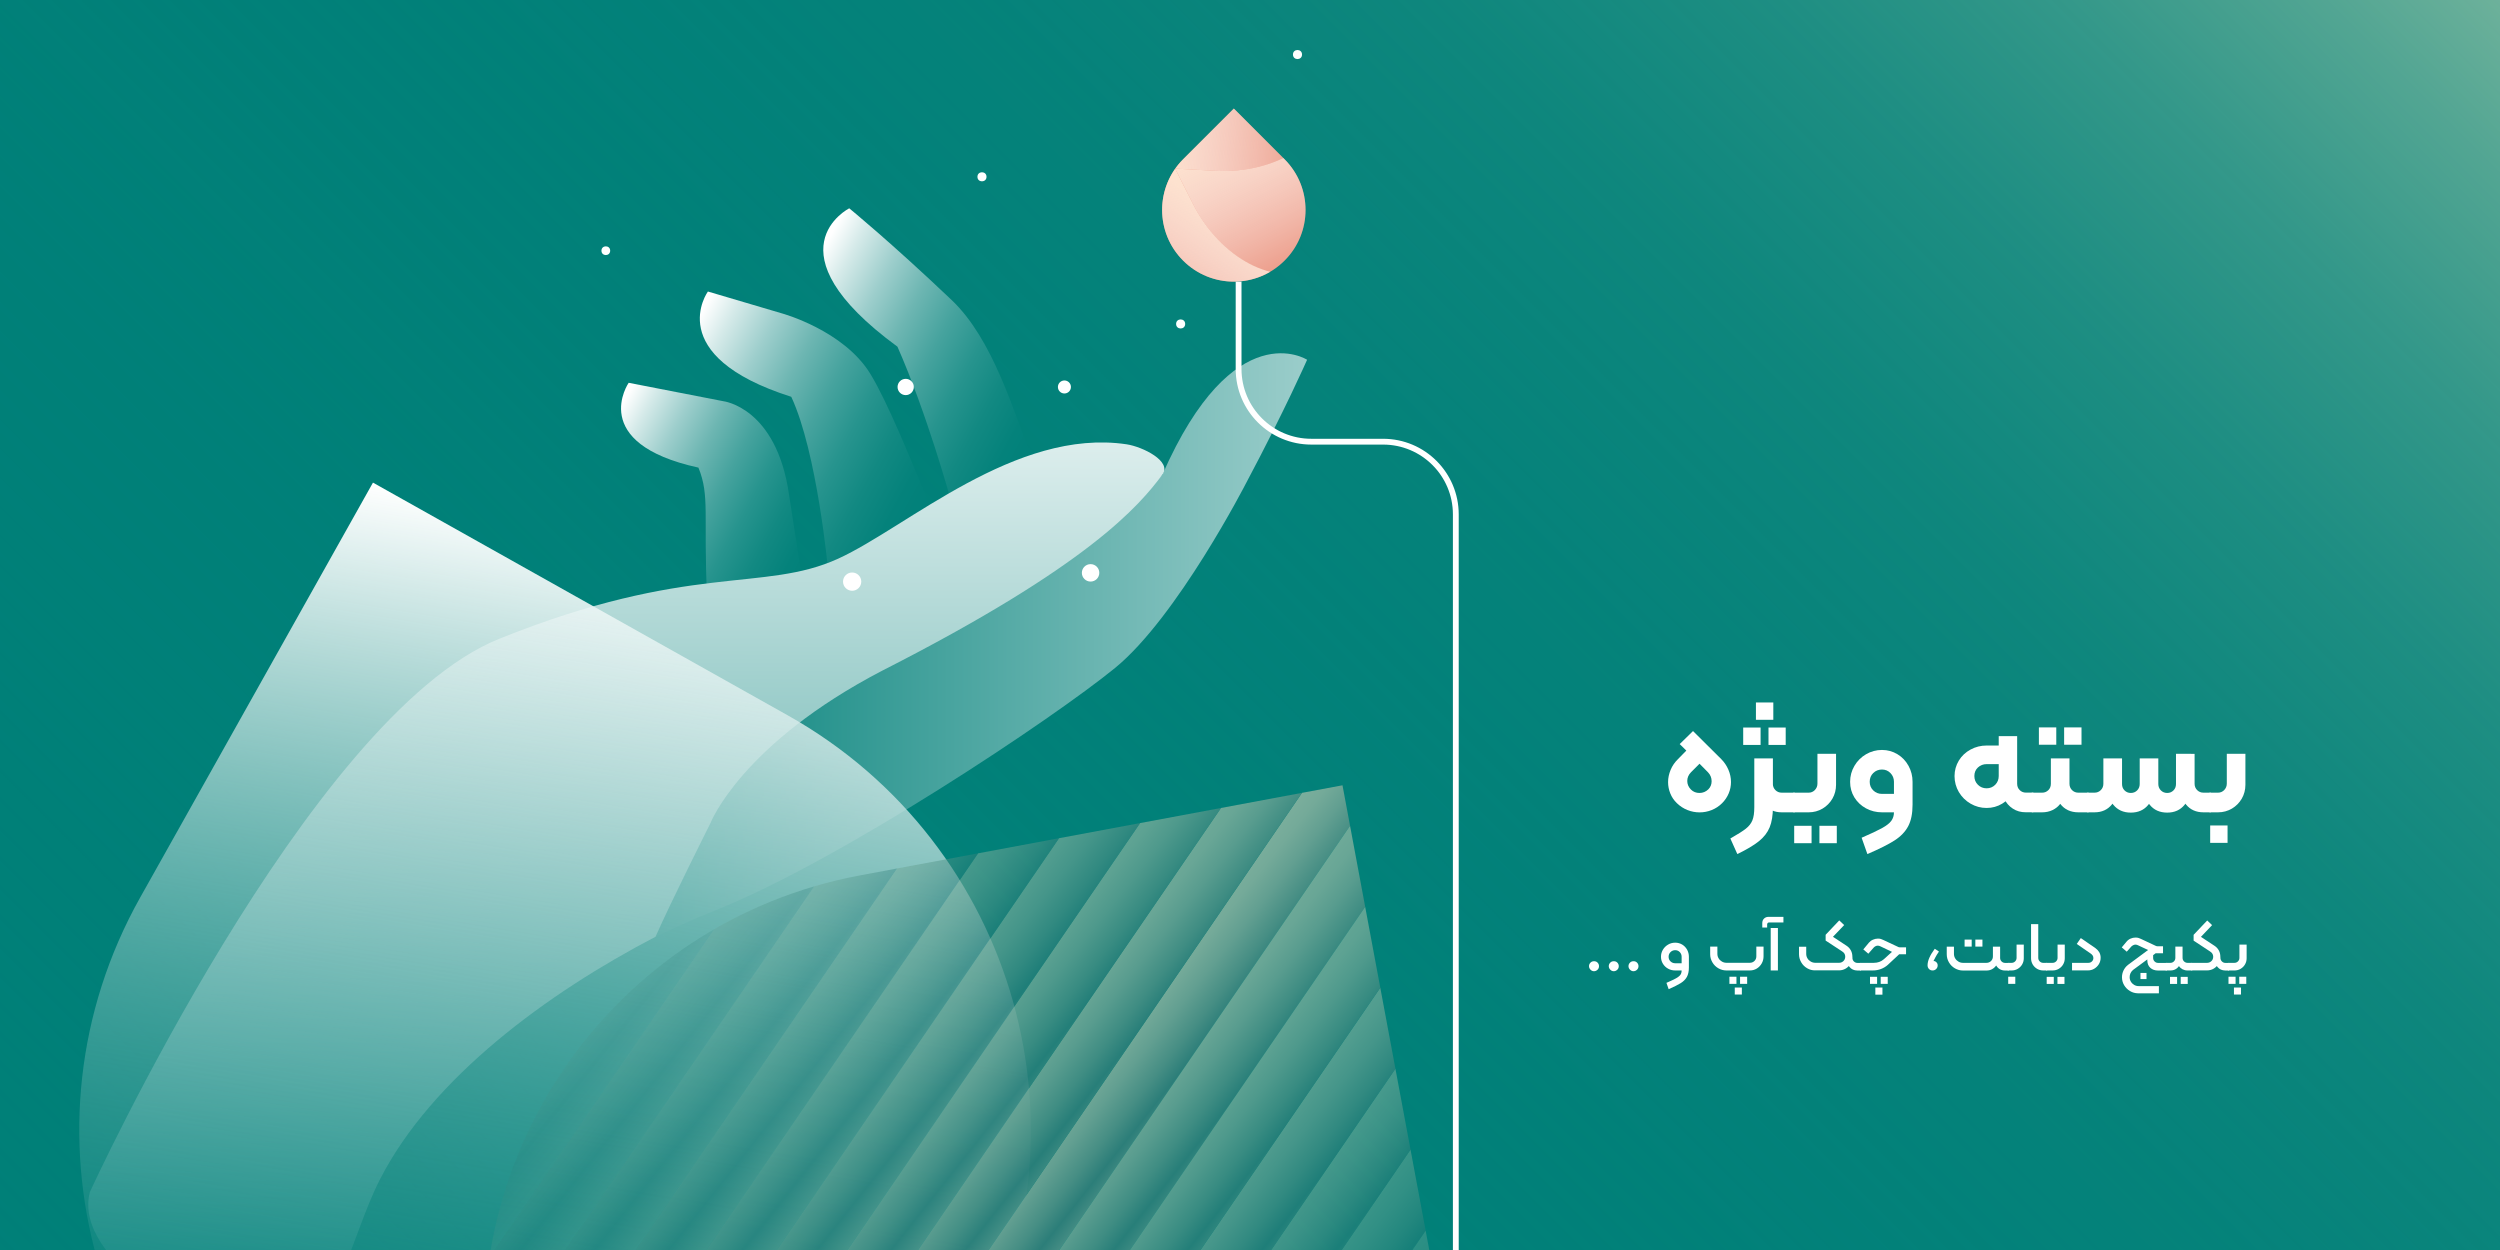 <?xml version="1.0" encoding="utf-8"?>
<!-- Generator: Adobe Illustrator 28.4.1, SVG Export Plug-In . SVG Version: 6.00 Build 0)  -->
<svg version="1.1" id="Layer_1" xmlns="http://www.w3.org/2000/svg" xmlns:xlink="http://www.w3.org/1999/xlink" x="0px" y="0px"
	 viewBox="0 0 430 215" style="enable-background:new 0 0 430 215;" xml:space="preserve">
<rect x="0" y="0" width="430" height="215" fill="#333333" stroke="none"/>
<style type="text/css">
	
		.st0{clip-path:url(#SVGID_00000165946876449010425680000007791174833102265224_);fill:url(#SVGID_00000124150771221236873360000003585598606765556898_);}
	.st1{clip-path:url(#SVGID_00000165946876449010425680000007791174833102265224_);fill:none;}
	.st2{clip-path:url(#SVGID_00000165946876449010425680000007791174833102265224_);}
	.st3{fill:url(#SVGID_00000030488780573028214080000004667308450900973499_);}
	.st4{fill:url(#SVGID_00000160871343789228396150000000422554718539315131_);}
	.st5{fill:url(#SVGID_00000182530550477887194770000008428029549346306480_);}
	.st6{fill:url(#SVGID_00000182519600615306668940000015280453194032516767_);}
	.st7{fill:url(#SVGID_00000134951972910702696050000002497575519003008936_);}
	.st8{fill:#FFFFFF;}
	.st9{fill:url(#SVGID_00000085968790991393206400000010502734051617446536_);}
	.st10{fill:none;}
	.st11{clip-path:url(#SVGID_00000045577951741208575040000004114511669669561474_);}
	.st12{fill:url(#SVGID_00000070803639508464680330000012679103922104840090_);}
	.st13{opacity:0.9;fill:url(#SVGID_00000093168607374106181720000013515080846350981525_);}
	.st14{opacity:0.2;fill:url(#SVGID_00000069385998667107010680000010845710608202577281_);}
	.st15{opacity:0.1;fill:url(#SVGID_00000085251638457685351460000000027768797837511051_);}
	.st16{opacity:0.8;fill:url(#SVGID_00000047754491170227437500000012508084404731035827_);}
	.st17{opacity:0.7;fill:url(#SVGID_00000096040714711713494430000002984516762061421442_);}
	.st18{opacity:0.6;fill:url(#SVGID_00000063607477084211907320000013867006140569198988_);}
	.st19{opacity:0.5;fill:url(#SVGID_00000183939184012106453800000004163258882051710093_);}
	.st20{opacity:0.4;fill:url(#SVGID_00000104687301775643820750000010274418006982999991_);}
	.st21{opacity:0.3;fill:url(#SVGID_00000034059388578520664270000015422880463259412157_);}
	.st22{opacity:0.1;fill:url(#SVGID_00000005254014898038909910000012047602964436889245_);}
	.st23{opacity:0.2;fill:url(#SVGID_00000002368681936399215000000009821981241234288801_);}
	.st24{opacity:0.9;fill:url(#SVGID_00000125566805243914361740000002964459447576424383_);}
	.st25{opacity:0.3;fill:url(#SVGID_00000134216533804839722060000008944942447684093856_);}
	.st26{opacity:0.4;fill:url(#SVGID_00000169553794320204524610000008081683471219865784_);}
	.st27{opacity:0.5;fill:url(#SVGID_00000058551242638220881090000003814732278407981758_);}
	.st28{opacity:0.6;fill:url(#SVGID_00000125593005746293239910000015807976467136140719_);}
	.st29{opacity:0.7;fill:url(#SVGID_00000124880243565558002300000000748360937544572559_);}
	.st30{opacity:0.8;fill:url(#SVGID_00000090292635699962697280000005579204619441696924_);}
	.st31{clip-path:url(#SVGID_00000178205270917518423340000007869115927436993183_);}
	.st32{fill:#EB9682;}
	.st33{fill:url(#SVGID_00000163783577764645630210000003396447205144560059_);}
	.st34{fill:url(#SVGID_00000031178409264325744940000009524123773041913006_);}
	.st35{fill:url(#SVGID_00000121985462434660646390000002762119568648340382_);}
	.st36{fill:url(#SVGID_00000104671539533080592370000011892412398702184102_);}
	.st37{fill:url(#SVGID_00000100360083405555115970000001524783566351156367_);}
	.st38{fill:url(#SVGID_00000026137867329847999830000003087285596074903168_);}
	.st39{fill:none;stroke:#FFFFFF;stroke-miterlimit:10;}
</style>
<g>
	<g>
		<g>
			<defs>
				<rect id="SVGID_1_" width="430" height="215"/>
			</defs>
			<use xlink:href="#SVGID_1_"  style="overflow:visible;fill:#008078;"/>
			<clipPath id="SVGID_00000141427264303360559910000010777344857631430313_">
				<use xlink:href="#SVGID_1_"  style="overflow:visible;"/>
			</clipPath>
			
				<linearGradient id="SVGID_00000176025368203083209460000001524950503350153389_" gradientUnits="userSpaceOnUse" x1="865.681" y1="975.995" x2="1188.181" y2="1298.495" gradientTransform="matrix(0 -1 1 0 -922.245 1134.431)">
				<stop  offset="0" style="stop-color:#008079;stop-opacity:0"/>
				<stop  offset="0.442" style="stop-color:#02817A;stop-opacity:0.442"/>
				<stop  offset="0.601" style="stop-color:#09847C;stop-opacity:0.601"/>
				<stop  offset="0.715" style="stop-color:#14897F;stop-opacity:0.715"/>
				<stop  offset="0.806" style="stop-color:#259185;stop-opacity:0.806"/>
				<stop  offset="0.885" style="stop-color:#3B9B8C;stop-opacity:0.885"/>
				<stop  offset="0.953" style="stop-color:#56A794;stop-opacity:0.953"/>
				<stop  offset="1" style="stop-color:#6DB19B"/>
			</linearGradient>
			
				<polygon style="clip-path:url(#SVGID_00000141427264303360559910000010777344857631430313_);fill:url(#SVGID_00000176025368203083209460000001524950503350153389_);" points="
				430,0 430,215 0,215 0,0 			"/>
			<rect style="clip-path:url(#SVGID_00000141427264303360559910000010777344857631430313_);fill:none;" width="215" height="215"/>
			
				<rect x="-1.19" style="clip-path:url(#SVGID_00000141427264303360559910000010777344857631430313_);fill:none;" width="215" height="215"/>
			<g style="clip-path:url(#SVGID_00000141427264303360559910000010777344857631430313_);">
				<g>
					<g>
						
							<linearGradient id="SVGID_00000018201917149443680850000013495771438657677464_" gradientUnits="userSpaceOnUse" x1="1870.344" y1="-1479.653" x2="1920.735" y2="-1489.332" gradientTransform="matrix(-0.95 -0.311 -0.311 0.95 1476.943 2075.456)">
							<stop  offset="0" style="stop-color:#008079"/>
							<stop  offset="0.114" style="stop-color:#04827B"/>
							<stop  offset="0.238" style="stop-color:#128982"/>
							<stop  offset="0.367" style="stop-color:#27948E"/>
							<stop  offset="0.5" style="stop-color:#46A39E"/>
							<stop  offset="0.635" style="stop-color:#6DB6B2"/>
							<stop  offset="0.772" style="stop-color:#9DCECC"/>
							<stop  offset="0.908" style="stop-color:#D5EAE9"/>
							<stop  offset="1" style="stop-color:#FFFFFF"/>
						</linearGradient>
						<path style="fill:url(#SVGID_00000018201917149443680850000013495771438657677464_);" d="M142.42,97.98
							c0,0-1.86-20.15-6.32-29.73c-22.33-7.1-14.34-18.11-14.34-18.11l12.76,3.77c0,0,10.61,2.9,15.19,10.41
							c2.94,4.82,6.8,14.35,10.25,22.69"/>
						
							<linearGradient id="SVGID_00000183945346097557088010000001020508600235864496_" gradientUnits="userSpaceOnUse" x1="1881.006" y1="-1467.821" x2="1923.675" y2="-1476.016" gradientTransform="matrix(-0.95 -0.311 -0.311 0.95 1472.249 2075.815)">
							<stop  offset="0" style="stop-color:#008079"/>
							<stop  offset="0.114" style="stop-color:#04827B"/>
							<stop  offset="0.238" style="stop-color:#128982"/>
							<stop  offset="0.367" style="stop-color:#27948E"/>
							<stop  offset="0.5" style="stop-color:#46A39E"/>
							<stop  offset="0.635" style="stop-color:#6DB6B2"/>
							<stop  offset="0.772" style="stop-color:#9DCECC"/>
							<stop  offset="0.908" style="stop-color:#D5EAE9"/>
							<stop  offset="1" style="stop-color:#FFFFFF"/>
						</linearGradient>
						<path style="fill:url(#SVGID_00000183945346097557088010000001020508600235864496_);" d="M121.61,102.49
							c-0.64-13.85,0.51-17.17-1.48-22.06c-19.16-4.2-12-14.59-12-14.59l16.3,3.17c0,0,9.11,1.06,11.27,15.99l2.51,16.15
							L121.61,102.49z"/>
						
							<linearGradient id="SVGID_00000077314037033761011240000014028233378612511662_" gradientUnits="userSpaceOnUse" x1="1883.671" y1="-1486.028" x2="1932.735" y2="-1495.452" gradientTransform="matrix(-0.95 -0.311 -0.311 0.95 1507.852 2073.093)">
							<stop  offset="0" style="stop-color:#008079"/>
							<stop  offset="0.114" style="stop-color:#04827B"/>
							<stop  offset="0.238" style="stop-color:#128982"/>
							<stop  offset="0.367" style="stop-color:#27948E"/>
							<stop  offset="0.5" style="stop-color:#46A39E"/>
							<stop  offset="0.635" style="stop-color:#6DB6B2"/>
							<stop  offset="0.772" style="stop-color:#9DCECC"/>
							<stop  offset="0.908" style="stop-color:#D5EAE9"/>
							<stop  offset="1" style="stop-color:#FFFFFF"/>
						</linearGradient>
						<path style="fill:url(#SVGID_00000077314037033761011240000014028233378612511662_);" d="M163.44,85.67
							c0,0-4.04-14.63-9.08-26.04c-22.6-16.57-8.29-23.8-8.29-23.8s7.06,5.75,17.63,15.79c7.1,6.76,10.58,18.99,13.91,27.5"/>
						<g>
							
								<linearGradient id="SVGID_00000005225179510679411710000009272763388770163338_" gradientUnits="userSpaceOnUse" x1="272.661" y1="-2102.541" x2="92.511" y2="-2193.828" gradientTransform="matrix(0.892 -0.452 0.452 0.892 1018.531 2110.51)">
								<stop  offset="0.058" style="stop-color:#FFFFFF"/>
								<stop  offset="1" style="stop-color:#008079"/>
							</linearGradient>
							<path style="fill:url(#SVGID_00000005225179510679411710000009272763388770163338_);" d="M199.94,81.62
								c-17.85,17.94-34.5,24.71-49.72,31.02c-15.22,6.31-23.85,19.97-28.49,28.38c-6.32,11.45-10.16,18.21-12.31,21.78
								c4.79-2.44,9.46-4.57,13.8-6.3c21.45-8.58,57.85-32.86,68.57-41.61c10.71-8.75,22.54-31.8,22.54-31.8
								c6.84-12.87,10.49-21.21,10.49-21.21S212.22,53.7,199.94,81.62z"/>
							
								<linearGradient id="SVGID_00000074408741679233642960000000694816092787683484_" gradientUnits="userSpaceOnUse" x1="37.788" y1="-2090.006" x2="118.306" y2="-2248.032" gradientTransform="matrix(0.892 -0.452 0.452 0.892 1018.531 2110.51)">
								<stop  offset="0" style="stop-color:#008079"/>
								<stop  offset="1" style="stop-color:#FFFFFF"/>
							</linearGradient>
							<path style="fill:url(#SVGID_00000074408741679233642960000000694816092787683484_);" d="M151.83,115.31
								c35.45-18.04,44.11-28.31,48.11-33.69c1.68-2.26-3.38-4.78-6.17-5.2c-19.09-2.84-37.7,14.22-49.58,19.66
								c-12.86,5.89-25.52,0.6-58.32,13.79c-32.8,13.19-70.4,95.13-70.4,95.13c-3.08,11.55,19.18,24.97,31.68,23.91
								c11.39-0.96,12.72-15.36,18.21-26.07c8.96-17.51,28.88-32.08,47.39-41.72c2.57-5.86,9.46-19.57,9.46-19.57
								S127.49,127.95,151.83,115.31z"/>
						</g>
					</g>
					<g>
						<circle class="st8" cx="203.07" cy="55.72" r="0.78"/>
						<circle class="st8" cx="146.57" cy="100.04" r="1.57"/>
						<circle class="st8" cx="155.78" cy="66.56" r="1.4"/>
						<circle class="st8" cx="104.2" cy="43.12" r="0.75"/>
						<circle class="st8" cx="183.08" cy="66.56" r="1.12"/>
						<circle class="st8" cx="187.58" cy="98.53" r="1.5"/>
						<circle class="st8" cx="168.9" cy="30.41" r="0.78"/>
						<circle class="st8" cx="223.17" cy="9.38" r="0.78"/>
					</g>
					
						<linearGradient id="SVGID_00000119835321912633719410000012332747840276535201_" gradientUnits="userSpaceOnUse" x1="37.675" y1="1130.034" x2="116.585" y2="960.81" gradientTransform="matrix(0.963 -0.271 0.271 0.963 -259.827 -802.499)">
						<stop  offset="0" style="stop-color:#008079;stop-opacity:0"/>
						<stop  offset="0.509" style="stop-color:#80C0BC;stop-opacity:0.509"/>
						<stop  offset="1" style="stop-color:#FFFFFF"/>
					</linearGradient>
					<path style="fill:url(#SVGID_00000119835321912633719410000012332747840276535201_);" d="M135.51,123.05L64.15,83.01
						l-40.04,71.36C2,193.77,16.02,243.65,55.43,265.76l0,0c39.41,22.11,89.28,8.09,111.4-31.31l0,0
						C188.94,195.04,174.92,145.17,135.51,123.05z"/>
					<rect x="19.88" class="st10" width="215" height="215"/>
					<g>
						<defs>
							<path id="SVGID_00000125570772642074632170000015345657216198520214_" d="M85.54,248.07l-0.94-5.05
								c-8.04-43.03,20.33-84.42,63.35-92.46l82.96-15.49l15.49,82.96c8.04,43.03-20.33,84.42-63.35,92.46l-5.05,0.94
								C134.97,319.46,93.58,291.09,85.54,248.07z"/>
						</defs>
						<clipPath id="SVGID_00000012454712605072039140000015943541034993874102_">
							<use xlink:href="#SVGID_00000125570772642074632170000015345657216198520214_"  style="overflow:visible;"/>
						</clipPath>
						<g style="clip-path:url(#SVGID_00000012454712605072039140000015943541034993874102_);">
							
								<linearGradient id="SVGID_00000095339490486176190910000004310784049734105788_" gradientUnits="userSpaceOnUse" x1="7430.274" y1="4617.596" x2="7453.99" y2="4619.254" gradientTransform="matrix(0.825 0.565 -0.565 0.825 -3353.435 -7799.991)">
								<stop  offset="0" style="stop-color:#7AAE9C"/>
								<stop  offset="0.111" style="stop-color:#74AA99"/>
								<stop  offset="0.262" style="stop-color:#629F91"/>
								<stop  offset="0.435" style="stop-color:#468E84"/>
								<stop  offset="0.562" style="stop-color:#2C7E79"/>
								<stop  offset="0.738" style="stop-color:#52958A"/>
								<stop  offset="0.905" style="stop-color:#6FA797"/>
								<stop  offset="1" style="stop-color:#7AAE9C"/>
							</linearGradient>
							<polygon style="fill:url(#SVGID_00000095339490486176190910000004310784049734105788_);" points="123.38,300.85 
								115.12,295.18 226.78,132.23 235.04,137.9 							"/>
							
								<linearGradient id="SVGID_00000067942741228831277610000013658646133749537973_" gradientUnits="userSpaceOnUse" x1="7420.256" y1="4617.596" x2="7443.971" y2="4619.254" gradientTransform="matrix(0.825 0.565 -0.565 0.825 -3353.435 -7799.991)">
								<stop  offset="0" style="stop-color:#7AAE9C"/>
								<stop  offset="0.111" style="stop-color:#74AA99"/>
								<stop  offset="0.262" style="stop-color:#629F91"/>
								<stop  offset="0.435" style="stop-color:#468E84"/>
								<stop  offset="0.562" style="stop-color:#2C7E79"/>
								<stop  offset="0.738" style="stop-color:#52958A"/>
								<stop  offset="0.905" style="stop-color:#6FA797"/>
								<stop  offset="1" style="stop-color:#7AAE9C"/>
							</linearGradient>
							<polygon style="opacity:0.9;fill:url(#SVGID_00000067942741228831277610000013658646133749537973_);" points="115.12,295.18 
								106.85,289.52 218.51,126.57 226.78,132.23 							"/>
							
								<linearGradient id="SVGID_00000001636732472232075770000006104258438315856053_" gradientUnits="userSpaceOnUse" x1="7350.126" y1="4617.596" x2="7373.841" y2="4619.254" gradientTransform="matrix(0.825 0.565 -0.565 0.825 -3353.435 -7799.991)">
								<stop  offset="0" style="stop-color:#7AAE9C"/>
								<stop  offset="0.111" style="stop-color:#74AA99"/>
								<stop  offset="0.262" style="stop-color:#629F91"/>
								<stop  offset="0.435" style="stop-color:#468E84"/>
								<stop  offset="0.562" style="stop-color:#2C7E79"/>
								<stop  offset="0.738" style="stop-color:#52958A"/>
								<stop  offset="0.905" style="stop-color:#6FA797"/>
								<stop  offset="1" style="stop-color:#7AAE9C"/>
							</linearGradient>
							<polygon style="opacity:0.2;fill:url(#SVGID_00000001636732472232075770000006104258438315856053_);" points="57.27,255.54 
								49,249.88 160.66,86.93 168.93,92.59 							"/>
							
								<linearGradient id="SVGID_00000072994411284978396520000007982451147830956196_" gradientUnits="userSpaceOnUse" x1="7340.107" y1="4617.596" x2="7363.822" y2="4619.254" gradientTransform="matrix(0.825 0.565 -0.565 0.825 -3353.435 -7799.991)">
								<stop  offset="0" style="stop-color:#7AAE9C"/>
								<stop  offset="0.111" style="stop-color:#74AA99"/>
								<stop  offset="0.262" style="stop-color:#629F91"/>
								<stop  offset="0.435" style="stop-color:#468E84"/>
								<stop  offset="0.562" style="stop-color:#2C7E79"/>
								<stop  offset="0.738" style="stop-color:#52958A"/>
								<stop  offset="0.905" style="stop-color:#6FA797"/>
								<stop  offset="1" style="stop-color:#7AAE9C"/>
							</linearGradient>
							<polygon style="opacity:0.1;fill:url(#SVGID_00000072994411284978396520000007982451147830956196_);" points="49,249.88 
								40.74,244.22 152.4,81.26 160.66,86.93 							"/>
							
								<linearGradient id="SVGID_00000128476951444212836260000000273429897372310175_" gradientUnits="userSpaceOnUse" x1="7410.237" y1="4617.596" x2="7433.953" y2="4619.254" gradientTransform="matrix(0.825 0.565 -0.565 0.825 -3353.435 -7799.991)">
								<stop  offset="0" style="stop-color:#7AAE9C"/>
								<stop  offset="0.111" style="stop-color:#74AA99"/>
								<stop  offset="0.262" style="stop-color:#629F91"/>
								<stop  offset="0.435" style="stop-color:#468E84"/>
								<stop  offset="0.562" style="stop-color:#2C7E79"/>
								<stop  offset="0.738" style="stop-color:#52958A"/>
								<stop  offset="0.905" style="stop-color:#6FA797"/>
								<stop  offset="1" style="stop-color:#7AAE9C"/>
							</linearGradient>
							<polygon style="opacity:0.8;fill:url(#SVGID_00000128476951444212836260000000273429897372310175_);" points="106.85,289.52 
								98.59,283.86 210.25,120.91 218.51,126.57 							"/>
							
								<linearGradient id="SVGID_00000033358620408196335650000013196677356051022480_" gradientUnits="userSpaceOnUse" x1="7400.218" y1="4617.596" x2="7423.934" y2="4619.254" gradientTransform="matrix(0.825 0.565 -0.565 0.825 -3353.435 -7799.991)">
								<stop  offset="0" style="stop-color:#7AAE9C"/>
								<stop  offset="0.111" style="stop-color:#74AA99"/>
								<stop  offset="0.262" style="stop-color:#629F91"/>
								<stop  offset="0.435" style="stop-color:#468E84"/>
								<stop  offset="0.562" style="stop-color:#2C7E79"/>
								<stop  offset="0.738" style="stop-color:#52958A"/>
								<stop  offset="0.905" style="stop-color:#6FA797"/>
								<stop  offset="1" style="stop-color:#7AAE9C"/>
							</linearGradient>
							<polygon style="opacity:0.7;fill:url(#SVGID_00000033358620408196335650000013196677356051022480_);" points="98.59,283.86 
								90.32,278.19 201.98,115.24 210.25,120.91 							"/>
							
								<linearGradient id="SVGID_00000000216625698017207230000007822717577847212694_" gradientUnits="userSpaceOnUse" x1="7390.2" y1="4617.596" x2="7413.916" y2="4619.254" gradientTransform="matrix(0.825 0.565 -0.565 0.825 -3353.435 -7799.991)">
								<stop  offset="0" style="stop-color:#7AAE9C"/>
								<stop  offset="0.111" style="stop-color:#74AA99"/>
								<stop  offset="0.262" style="stop-color:#629F91"/>
								<stop  offset="0.435" style="stop-color:#468E84"/>
								<stop  offset="0.562" style="stop-color:#2C7E79"/>
								<stop  offset="0.738" style="stop-color:#52958A"/>
								<stop  offset="0.905" style="stop-color:#6FA797"/>
								<stop  offset="1" style="stop-color:#7AAE9C"/>
							</linearGradient>
							<polygon style="opacity:0.6;fill:url(#SVGID_00000000216625698017207230000007822717577847212694_);" points="90.32,278.19 
								82.06,272.53 193.72,109.58 201.98,115.24 							"/>
							
								<linearGradient id="SVGID_00000015317412159208322950000010145511443583073184_" gradientUnits="userSpaceOnUse" x1="7380.181" y1="4617.596" x2="7403.897" y2="4619.254" gradientTransform="matrix(0.825 0.565 -0.565 0.825 -3353.435 -7799.991)">
								<stop  offset="0" style="stop-color:#7AAE9C"/>
								<stop  offset="0.111" style="stop-color:#74AA99"/>
								<stop  offset="0.262" style="stop-color:#629F91"/>
								<stop  offset="0.435" style="stop-color:#468E84"/>
								<stop  offset="0.562" style="stop-color:#2C7E79"/>
								<stop  offset="0.738" style="stop-color:#52958A"/>
								<stop  offset="0.905" style="stop-color:#6FA797"/>
								<stop  offset="1" style="stop-color:#7AAE9C"/>
							</linearGradient>
							<polygon style="opacity:0.5;fill:url(#SVGID_00000015317412159208322950000010145511443583073184_);" points="82.06,272.53 
								73.79,266.87 185.45,103.92 193.72,109.58 							"/>
							
								<linearGradient id="SVGID_00000135672477609411583110000014400703462904552123_" gradientUnits="userSpaceOnUse" x1="7370.163" y1="4617.596" x2="7393.878" y2="4619.254" gradientTransform="matrix(0.825 0.565 -0.565 0.825 -3353.435 -7799.991)">
								<stop  offset="0" style="stop-color:#7AAE9C"/>
								<stop  offset="0.111" style="stop-color:#74AA99"/>
								<stop  offset="0.262" style="stop-color:#629F91"/>
								<stop  offset="0.435" style="stop-color:#468E84"/>
								<stop  offset="0.562" style="stop-color:#2C7E79"/>
								<stop  offset="0.738" style="stop-color:#52958A"/>
								<stop  offset="0.905" style="stop-color:#6FA797"/>
								<stop  offset="1" style="stop-color:#7AAE9C"/>
							</linearGradient>
							<polygon style="opacity:0.4;fill:url(#SVGID_00000135672477609411583110000014400703462904552123_);" points="73.79,266.87 
								65.53,261.21 177.19,98.25 185.45,103.92 							"/>
							
								<linearGradient id="SVGID_00000043416339938535454220000017499145504401347762_" gradientUnits="userSpaceOnUse" x1="7360.144" y1="4617.596" x2="7383.859" y2="4619.254" gradientTransform="matrix(0.825 0.565 -0.565 0.825 -3353.435 -7799.991)">
								<stop  offset="0" style="stop-color:#7AAE9C"/>
								<stop  offset="0.111" style="stop-color:#74AA99"/>
								<stop  offset="0.262" style="stop-color:#629F91"/>
								<stop  offset="0.435" style="stop-color:#468E84"/>
								<stop  offset="0.562" style="stop-color:#2C7E79"/>
								<stop  offset="0.738" style="stop-color:#52958A"/>
								<stop  offset="0.905" style="stop-color:#6FA797"/>
								<stop  offset="1" style="stop-color:#7AAE9C"/>
							</linearGradient>
							<polygon style="opacity:0.3;fill:url(#SVGID_00000043416339938535454220000017499145504401347762_);" points="65.53,261.21 
								57.27,255.54 168.93,92.59 177.19,98.25 							"/>
							
								<linearGradient id="SVGID_00000163069836761081367000000000570475524404751280_" gradientUnits="userSpaceOnUse" x1="7520.442" y1="4617.596" x2="7544.158" y2="4619.254" gradientTransform="matrix(0.825 0.565 -0.565 0.825 -3353.435 -7799.991)">
								<stop  offset="0" style="stop-color:#7AAE9C"/>
								<stop  offset="0.111" style="stop-color:#74AA99"/>
								<stop  offset="0.262" style="stop-color:#629F91"/>
								<stop  offset="0.435" style="stop-color:#468E84"/>
								<stop  offset="0.562" style="stop-color:#2C7E79"/>
								<stop  offset="0.738" style="stop-color:#52958A"/>
								<stop  offset="0.905" style="stop-color:#6FA797"/>
								<stop  offset="1" style="stop-color:#7AAE9C"/>
							</linearGradient>
							<polygon style="opacity:0.1;fill:url(#SVGID_00000163069836761081367000000000570475524404751280_);" points="197.76,351.82 
								189.5,346.15 301.16,183.2 309.42,188.86 							"/>
							
								<linearGradient id="SVGID_00000124126746453773396620000016173136910319638709_" gradientUnits="userSpaceOnUse" x1="7510.423" y1="4617.596" x2="7534.139" y2="4619.254" gradientTransform="matrix(0.825 0.565 -0.565 0.825 -3353.435 -7799.991)">
								<stop  offset="0" style="stop-color:#7AAE9C"/>
								<stop  offset="0.111" style="stop-color:#74AA99"/>
								<stop  offset="0.262" style="stop-color:#629F91"/>
								<stop  offset="0.435" style="stop-color:#468E84"/>
								<stop  offset="0.562" style="stop-color:#2C7E79"/>
								<stop  offset="0.738" style="stop-color:#52958A"/>
								<stop  offset="0.905" style="stop-color:#6FA797"/>
								<stop  offset="1" style="stop-color:#7AAE9C"/>
							</linearGradient>
							<polygon style="opacity:0.2;fill:url(#SVGID_00000124126746453773396620000016173136910319638709_);" points="189.5,346.15 
								181.23,340.49 292.89,177.54 301.16,183.2 							"/>
							
								<linearGradient id="SVGID_00000106136453474992447690000014696735704515867572_" gradientUnits="userSpaceOnUse" x1="7440.293" y1="4617.596" x2="7464.009" y2="4619.254" gradientTransform="matrix(0.825 0.565 -0.565 0.825 -3353.435 -7799.991)">
								<stop  offset="0" style="stop-color:#7AAE9C"/>
								<stop  offset="0.111" style="stop-color:#74AA99"/>
								<stop  offset="0.262" style="stop-color:#629F91"/>
								<stop  offset="0.435" style="stop-color:#468E84"/>
								<stop  offset="0.562" style="stop-color:#2C7E79"/>
								<stop  offset="0.738" style="stop-color:#52958A"/>
								<stop  offset="0.905" style="stop-color:#6FA797"/>
								<stop  offset="1" style="stop-color:#7AAE9C"/>
							</linearGradient>
							<polygon style="opacity:0.9;fill:url(#SVGID_00000106136453474992447690000014696735704515867572_);" points="131.65,306.51 
								123.38,300.85 235.04,137.9 243.31,143.56 							"/>
							
								<linearGradient id="SVGID_00000043449944608621230840000014541228104601928341_" gradientUnits="userSpaceOnUse" x1="7500.405" y1="4617.596" x2="7524.121" y2="4619.254" gradientTransform="matrix(0.825 0.565 -0.565 0.825 -3353.435 -7799.991)">
								<stop  offset="0" style="stop-color:#7AAE9C"/>
								<stop  offset="0.111" style="stop-color:#74AA99"/>
								<stop  offset="0.262" style="stop-color:#629F91"/>
								<stop  offset="0.435" style="stop-color:#468E84"/>
								<stop  offset="0.562" style="stop-color:#2C7E79"/>
								<stop  offset="0.738" style="stop-color:#52958A"/>
								<stop  offset="0.905" style="stop-color:#6FA797"/>
								<stop  offset="1" style="stop-color:#7AAE9C"/>
							</linearGradient>
							<polygon style="opacity:0.3;fill:url(#SVGID_00000043449944608621230840000014541228104601928341_);" points="181.23,340.49 
								172.97,334.83 284.63,171.87 292.89,177.54 							"/>
							
								<linearGradient id="SVGID_00000154399575318018213250000017297251528993545648_" gradientUnits="userSpaceOnUse" x1="7490.386" y1="4617.596" x2="7514.102" y2="4619.254" gradientTransform="matrix(0.825 0.565 -0.565 0.825 -3353.435 -7799.991)">
								<stop  offset="0" style="stop-color:#7AAE9C"/>
								<stop  offset="0.111" style="stop-color:#74AA99"/>
								<stop  offset="0.262" style="stop-color:#629F91"/>
								<stop  offset="0.435" style="stop-color:#468E84"/>
								<stop  offset="0.562" style="stop-color:#2C7E79"/>
								<stop  offset="0.738" style="stop-color:#52958A"/>
								<stop  offset="0.905" style="stop-color:#6FA797"/>
								<stop  offset="1" style="stop-color:#7AAE9C"/>
							</linearGradient>
							<polygon style="opacity:0.4;fill:url(#SVGID_00000154399575318018213250000017297251528993545648_);" points="172.97,334.83 
								164.7,329.16 276.36,166.21 284.63,171.87 							"/>
							
								<linearGradient id="SVGID_00000157294307440304419000000000400687664785899676_" gradientUnits="userSpaceOnUse" x1="7480.368" y1="4617.596" x2="7504.083" y2="4619.254" gradientTransform="matrix(0.825 0.565 -0.565 0.825 -3353.435 -7799.991)">
								<stop  offset="0" style="stop-color:#7AAE9C"/>
								<stop  offset="0.111" style="stop-color:#74AA99"/>
								<stop  offset="0.262" style="stop-color:#629F91"/>
								<stop  offset="0.435" style="stop-color:#468E84"/>
								<stop  offset="0.562" style="stop-color:#2C7E79"/>
								<stop  offset="0.738" style="stop-color:#52958A"/>
								<stop  offset="0.905" style="stop-color:#6FA797"/>
								<stop  offset="1" style="stop-color:#7AAE9C"/>
							</linearGradient>
							<polygon style="opacity:0.5;fill:url(#SVGID_00000157294307440304419000000000400687664785899676_);" points="164.7,329.16 
								156.44,323.5 268.1,160.55 276.36,166.21 							"/>
							
								<linearGradient id="SVGID_00000044896087658612470140000003861880360281829003_" gradientUnits="userSpaceOnUse" x1="7470.349" y1="4617.596" x2="7494.065" y2="4619.254" gradientTransform="matrix(0.825 0.565 -0.565 0.825 -3353.435 -7799.991)">
								<stop  offset="0" style="stop-color:#7AAE9C"/>
								<stop  offset="0.111" style="stop-color:#74AA99"/>
								<stop  offset="0.262" style="stop-color:#629F91"/>
								<stop  offset="0.435" style="stop-color:#468E84"/>
								<stop  offset="0.562" style="stop-color:#2C7E79"/>
								<stop  offset="0.738" style="stop-color:#52958A"/>
								<stop  offset="0.905" style="stop-color:#6FA797"/>
								<stop  offset="1" style="stop-color:#7AAE9C"/>
							</linearGradient>
							<polygon style="opacity:0.6;fill:url(#SVGID_00000044896087658612470140000003861880360281829003_);" points="156.44,323.5 
								148.18,317.84 259.84,154.89 268.1,160.55 							"/>
							
								<linearGradient id="SVGID_00000116195221616487181620000014790183538250772889_" gradientUnits="userSpaceOnUse" x1="7460.33" y1="4617.596" x2="7484.046" y2="4619.254" gradientTransform="matrix(0.825 0.565 -0.565 0.825 -3353.435 -7799.991)">
								<stop  offset="0" style="stop-color:#7AAE9C"/>
								<stop  offset="0.111" style="stop-color:#74AA99"/>
								<stop  offset="0.262" style="stop-color:#629F91"/>
								<stop  offset="0.435" style="stop-color:#468E84"/>
								<stop  offset="0.562" style="stop-color:#2C7E79"/>
								<stop  offset="0.738" style="stop-color:#52958A"/>
								<stop  offset="0.905" style="stop-color:#6FA797"/>
								<stop  offset="1" style="stop-color:#7AAE9C"/>
							</linearGradient>
							<polygon style="opacity:0.7;fill:url(#SVGID_00000116195221616487181620000014790183538250772889_);" points="148.18,317.84 
								139.91,312.17 251.57,149.22 259.84,154.89 							"/>
							
								<linearGradient id="SVGID_00000070094742599019601280000004587620225522219914_" gradientUnits="userSpaceOnUse" x1="7450.311" y1="4617.596" x2="7474.027" y2="4619.254" gradientTransform="matrix(0.825 0.565 -0.565 0.825 -3353.435 -7799.991)">
								<stop  offset="0" style="stop-color:#7AAE9C"/>
								<stop  offset="0.111" style="stop-color:#74AA99"/>
								<stop  offset="0.262" style="stop-color:#629F91"/>
								<stop  offset="0.435" style="stop-color:#468E84"/>
								<stop  offset="0.562" style="stop-color:#2C7E79"/>
								<stop  offset="0.738" style="stop-color:#52958A"/>
								<stop  offset="0.905" style="stop-color:#6FA797"/>
								<stop  offset="1" style="stop-color:#7AAE9C"/>
							</linearGradient>
							<polygon style="opacity:0.8;fill:url(#SVGID_00000070094742599019601280000004587620225522219914_);" points="139.91,312.17 
								131.65,306.51 243.31,143.56 251.57,149.22 							"/>
						</g>
					</g>
					<g>
						<defs>
							<path id="SVGID_00000150104003830943565800000013353065473043776955_" d="M220.94,27.39l-8.72-8.72l-8.72,8.72
								c-4.82,4.82-4.82,12.63,0,17.44l0,0c2.41,2.41,5.56,3.61,8.72,3.61s6.31-1.2,8.72-3.61l0,0
								C225.76,40.02,225.76,32.21,220.94,27.39z"/>
						</defs>
						<clipPath id="SVGID_00000119811425027584720720000015794998156202073264_">
							<use xlink:href="#SVGID_00000150104003830943565800000013353065473043776955_"  style="overflow:visible;"/>
						</clipPath>
						<g style="clip-path:url(#SVGID_00000119811425027584720720000015794998156202073264_);">
							<circle class="st32" cx="202.12" cy="29" r="29.58"/>
							<g>
								
									<linearGradient id="SVGID_00000083072129198034652800000017896072557898500779_" gradientUnits="userSpaceOnUse" x1="-1324.615" y1="4743.02" x2="-1324.615" y2="4716.866" gradientTransform="matrix(0.056 -0.998 0.998 0.056 -4460.488 -1543.249)">
									<stop  offset="0" style="stop-color:#FDE2CF"/>
									<stop  offset="0.32" style="stop-color:#FEEEE4;stop-opacity:0.68"/>
									<stop  offset="0.726" style="stop-color:#FFFBF8;stop-opacity:0.274"/>
									<stop  offset="1" style="stop-color:#FFFFFF;stop-opacity:0"/>
								</linearGradient>
								<path style="fill:url(#SVGID_00000083072129198034652800000017896072557898500779_);" d="M198.41,34.67l2.25-3.44l1.46-2.23
									l-2.67-0.15l-4.1-0.23c-10.6-0.59-19.55,5.09-20.12,12.72c1.89,4.12,4.76,7.87,8.57,10.88c4.66,3.67,10.07,5.72,15.57,6.23
									C193.05,54.14,192.6,43.55,198.41,34.67z"/>
								
									<linearGradient id="SVGID_00000090983952406471823920000012452862445320741013_" gradientUnits="userSpaceOnUse" x1="-1317.227" y1="4730.219" x2="-1294.577" y2="4717.142" gradientTransform="matrix(0.056 -0.998 0.998 0.056 -4460.488 -1543.249)">
									<stop  offset="0" style="stop-color:#FDE2CF"/>
									<stop  offset="0.32" style="stop-color:#FEEEE4;stop-opacity:0.68"/>
									<stop  offset="0.726" style="stop-color:#FFFBF8;stop-opacity:0.274"/>
									<stop  offset="1" style="stop-color:#FFFFFF;stop-opacity:0"/>
								</linearGradient>
								<path style="fill:url(#SVGID_00000090983952406471823920000012452862445320741013_);" d="M195.36,28.62l4.1,0.23l2.67,0.15
									l-1.2-2.38l-1.85-3.67C194.28,13.48,184.9,8.57,178,11.88c-6.29,8.85-7.04,20.12-2.76,29.46
									C175.81,33.71,184.76,28.03,195.36,28.62z"/>
								
									<linearGradient id="SVGID_00000065033209568550753410000007834610324285294258_" gradientUnits="userSpaceOnUse" x1="-1302.447" y1="4730.222" x2="-1279.8" y2="4743.297" gradientTransform="matrix(0.056 -0.998 0.998 0.056 -4460.488 -1543.249)">
									<stop  offset="0" style="stop-color:#FDE2CF"/>
									<stop  offset="0.32" style="stop-color:#FEEEE4;stop-opacity:0.68"/>
									<stop  offset="0.726" style="stop-color:#FFFBF8;stop-opacity:0.274"/>
									<stop  offset="1" style="stop-color:#FFFFFF;stop-opacity:0"/>
								</linearGradient>
								<path style="fill:url(#SVGID_00000065033209568550753410000007834610324285294258_);" d="M199.07,22.95l1.85,3.67l1.2,2.38
									l1.46-2.23l2.25-3.44c5.81-8.88,5.36-19.47-0.96-23.78c-9.64-0.89-19.53,2.96-25.97,11.13c-0.31,0.4-0.61,0.8-0.9,1.2
									C184.9,8.57,194.28,13.48,199.07,22.95z"/>
								
									<linearGradient id="SVGID_00000108992109896753164770000013007082095288258181_" gradientUnits="userSpaceOnUse" x1="-1295.057" y1="4743.02" x2="-1295.057" y2="4769.174" gradientTransform="matrix(0.056 -0.998 0.998 0.056 -4460.488 -1543.249)">
									<stop  offset="0" style="stop-color:#FDE2CF"/>
									<stop  offset="0.32" style="stop-color:#FEEEE4;stop-opacity:0.68"/>
									<stop  offset="0.726" style="stop-color:#FFFBF8;stop-opacity:0.274"/>
									<stop  offset="1" style="stop-color:#FFFFFF;stop-opacity:0"/>
								</linearGradient>
								<path style="fill:url(#SVGID_00000108992109896753164770000013007082095288258181_);" d="M205.83,23.33l-2.25,3.44
									L202.12,29l2.67,0.15l4.1,0.23c10.6,0.59,19.55-5.09,20.12-12.72c-1.89-4.12-4.76-7.87-8.57-10.88
									c-4.66-3.67-10.07-5.72-15.57-6.23C211.2,3.86,211.64,14.44,205.83,23.33z"/>
								
									<linearGradient id="SVGID_00000017513670497503606060000017079847404980026292_" gradientUnits="userSpaceOnUse" x1="-1317.225" y1="4755.818" x2="-1339.872" y2="4742.743" gradientTransform="matrix(0.056 -0.998 0.998 0.056 -4460.488 -1543.249)">
									<stop  offset="0" style="stop-color:#FDE2CF"/>
									<stop  offset="0.32" style="stop-color:#FEEEE4;stop-opacity:0.68"/>
									<stop  offset="0.726" style="stop-color:#FFFBF8;stop-opacity:0.274"/>
									<stop  offset="1" style="stop-color:#FFFFFF;stop-opacity:0"/>
								</linearGradient>
								<path style="fill:url(#SVGID_00000017513670497503606060000017079847404980026292_);" d="M205.18,35.05l-1.85-3.67
									l-1.2-2.38l-1.46,2.23l-2.25,3.44c-5.81,8.88-5.36,19.47,0.96,23.78c9.64,0.89,19.53-2.96,25.97-11.13
									c0.31-0.4,0.61-0.8,0.9-1.2C219.35,49.42,209.96,44.51,205.18,35.05z"/>
								
									<linearGradient id="SVGID_00000009567673541472925630000010100943614465355666_" gradientUnits="userSpaceOnUse" x1="-1302.445" y1="4755.821" x2="-1325.095" y2="4768.898" gradientTransform="matrix(0.056 -0.998 0.998 0.056 -4460.488 -1543.249)">
									<stop  offset="0" style="stop-color:#FDE2CF"/>
									<stop  offset="0.32" style="stop-color:#FEEEE4;stop-opacity:0.68"/>
									<stop  offset="0.726" style="stop-color:#FFFBF8;stop-opacity:0.274"/>
									<stop  offset="1" style="stop-color:#FFFFFF;stop-opacity:0"/>
								</linearGradient>
								<path style="fill:url(#SVGID_00000009567673541472925630000010100943614465355666_);" d="M208.89,29.37l-4.1-0.23L202.12,29
									l1.2,2.38l1.85,3.67c4.78,9.47,14.17,14.38,21.07,11.07c6.29-8.85,7.04-20.12,2.76-29.46
									C228.44,24.28,219.49,29.97,208.89,29.37z"/>
							</g>
						</g>
					</g>
					<path class="st39" d="M250.4,224.09V88.48c0-6.91-5.6-12.51-12.51-12.51h-12.34c-6.91,0-12.51-5.6-12.51-12.51V48.45"/>
				</g>
			</g>
		</g>
	</g>
	<g>
		<g>
			<path class="st8" d="M287.29,136.47c-0.25-0.62-0.38-1.27-0.38-1.95c0-0.71,0.15-1.41,0.44-2.11s0.72-1.31,1.27-1.85l1.43-1.46
				l-1.14-1.12l2.29-2.24l4.84,4.81c0.54,0.54,0.95,1.15,1.25,1.85s0.44,1.4,0.44,2.11c0,0.68-0.13,1.33-0.39,1.95
				c-0.26,0.62-0.64,1.19-1.14,1.69c-0.52,0.52-1.12,0.91-1.79,1.18s-1.37,0.4-2.08,0.4s-1.4-0.13-2.08-0.4
				c-0.68-0.27-1.28-0.66-1.82-1.18C287.92,137.66,287.54,137.1,287.29,136.47z M292.32,136.39c0.57,0,1.08-0.21,1.51-0.62
				c0.38-0.38,0.57-0.85,0.57-1.4c0-0.59-0.21-1.1-0.62-1.53l-1.46-1.48l-1.46,1.46c-0.43,0.43-0.65,0.94-0.65,1.51
				c0,0.55,0.21,1.04,0.62,1.46S291.75,136.39,292.32,136.39z"/>
			<path class="st8" d="M300.29,142.53c0.53-0.42,0.9-0.89,1.12-1.43s0.33-1.29,0.33-2.26v-8.4h3.2v8.4c0,1.4-0.19,2.56-0.56,3.46
				c-0.37,0.9-0.99,1.7-1.85,2.39s-2.09,1.43-3.71,2.21l-1.2-2.68C298.87,143.51,299.76,142.95,300.29,142.53z M299.83,125.14h2.99
				v2.99h-2.99V125.14z M302.02,120.82h2.99v2.99h-2.99V120.82z M303.62,138.4c-0.63-0.88-0.95-2.02-0.95-3.41v-4.55h2.26v4.37
				c0,0.43,0.15,0.8,0.44,1.09c0.29,0.29,0.66,0.44,1.09,0.44h2.11c0.17,0,0.26,0.09,0.26,0.26v2.86c0,0.17-0.09,0.26-0.26,0.26
				h-2.11C305.2,139.72,304.25,139.28,303.62,138.4z M304.18,125.14h2.96v2.99h-2.96V125.14z"/>
			<path class="st8" d="M308.31,139.46v-2.86c0-0.17,0.09-0.26,0.26-0.26h2.52c0.42,0,0.77-0.15,1.07-0.46
				c0.29-0.3,0.44-0.67,0.44-1.11v-5.12h3.2v5.33c0,0.87-0.21,1.66-0.62,2.38c-0.42,0.72-0.98,1.29-1.7,1.72
				c-0.72,0.42-1.51,0.64-2.38,0.64h-2.52C308.4,139.72,308.31,139.63,308.31,139.46z M308.6,142.04h2.99v2.99h-2.99V142.04z
				 M312.94,142.04h2.99v2.99h-2.99V142.04z"/>
			<path class="st8" d="M323.7,142.44c0.76-0.42,1.3-0.84,1.6-1.25c0.3-0.41,0.46-0.9,0.46-1.47h-2.05c-1,0-1.93-0.23-2.77-0.69
				c-0.84-0.46-1.5-1.09-1.99-1.88c-0.49-0.8-0.73-1.69-0.73-2.68s0.25-1.9,0.74-2.74c0.49-0.84,1.16-1.51,2-2s1.76-0.74,2.74-0.74
				c0.97,0,1.86,0.25,2.67,0.74c0.81,0.49,1.44,1.16,1.9,2c0.46,0.84,0.69,1.75,0.69,2.74v3.93c0,1.53-0.25,2.76-0.75,3.71
				c-0.5,0.94-1.28,1.76-2.34,2.44c-1.06,0.68-2.62,1.47-4.68,2.35l-0.99-2.81C321.77,143.41,322.94,142.86,323.7,142.44z
				 M325.76,136.55v-2.08c0-0.59-0.2-1.09-0.6-1.5s-0.88-0.61-1.46-0.61c-0.59,0-1.09,0.2-1.5,0.6s-0.61,0.9-0.61,1.51
				c0,0.59,0.2,1.08,0.61,1.48c0.41,0.4,0.91,0.6,1.5,0.6H325.76z"/>
			<path class="st8" d="M338.94,138.23c-0.85-0.49-1.52-1.16-2.02-2c-0.49-0.84-0.74-1.75-0.74-2.74c0-0.97,0.25-1.86,0.74-2.67
				c0.49-0.81,1.17-1.44,2.02-1.9c0.85-0.46,1.77-0.69,2.76-0.69h2.08v-1.61h3.17v6.86c0,1.01-0.23,1.92-0.68,2.76
				c-0.45,0.83-1.08,1.5-1.89,1.99s-1.7,0.74-2.69,0.74S339.79,138.72,338.94,138.23z M343.18,134.98c0.4-0.41,0.6-0.91,0.6-1.5
				v-2.05h-2.08c-0.59,0-1.09,0.2-1.5,0.58s-0.61,0.88-0.61,1.47c0,0.59,0.2,1.09,0.61,1.5s0.91,0.61,1.5,0.61
				C342.28,135.59,342.78,135.38,343.18,134.98z M346.2,139.08c-0.65-0.42-1.15-1-1.49-1.72c-0.35-0.72-0.52-1.51-0.52-2.38v-4.55
				h2.76v4.37c0,0.43,0.14,0.8,0.43,1.09c0.29,0.29,0.65,0.44,1.08,0.44h1.14c0.17,0,0.26,0.09,0.26,0.26v2.86
				c0,0.17-0.09,0.26-0.26,0.26h-1.14C347.6,139.72,346.85,139.51,346.2,139.08z"/>
			<path class="st8" d="M349.6,136.34h1.64c0.43,0,0.79-0.15,1.08-0.44c0.29-0.29,0.43-0.66,0.43-1.09v-4.37h3.2v4.37
				c0,0.43,0.15,0.8,0.44,1.09c0.29,0.29,0.66,0.44,1.09,0.44h1.64c0.17,0,0.26,0.09,0.26,0.26v2.86c0,0.17-0.09,0.26-0.26,0.26
				h-1.64c-1.33,0-2.38-0.49-3.12-1.46c-0.36,0.47-0.81,0.83-1.34,1.08c-0.53,0.25-1.12,0.38-1.78,0.38h-1.64
				c-0.17,0-0.26-0.09-0.26-0.26v-2.86C349.34,136.43,349.42,136.34,349.6,136.34z M350.69,125.11h2.99v2.99h-2.99V125.11z
				 M355.03,125.11h2.99v2.99h-2.99V125.11z"/>
			<path class="st8" d="M358.85,139.46v-2.86c0-0.17,0.09-0.26,0.26-0.26h1.14c0.43,0,0.8-0.15,1.09-0.44
				c0.29-0.29,0.44-0.66,0.44-1.09v-4.37h2.55v4.55c0,1.35-0.36,2.48-1.09,3.38c-0.73,0.9-1.72,1.35-2.99,1.35h-1.14
				C358.94,139.72,358.85,139.63,358.85,139.46z M363.49,138.42c-0.74-0.9-1.1-2.03-1.1-3.38v-4.6h2.6v4.42
				c0,0.43,0.14,0.8,0.43,1.09s0.65,0.44,1.08,0.44s0.8-0.15,1.09-0.44s0.44-0.66,0.44-1.09v-4.42h2.57v4.6
				c0,1.35-0.36,2.48-1.09,3.38c-0.73,0.9-1.73,1.35-3.02,1.35C365.23,139.77,364.23,139.32,363.49,138.42z M369.75,138.42
				c-0.73-0.9-1.09-2.03-1.09-3.38v-4.6h2.57v4.42c0,0.43,0.15,0.8,0.44,1.09s0.66,0.44,1.09,0.44c0.43,0,0.79-0.15,1.08-0.44
				c0.29-0.29,0.43-0.66,0.43-1.09v-5.2h2.57v5.38c0,1.35-0.36,2.48-1.09,3.38c-0.73,0.9-1.72,1.35-2.99,1.35
				C371.48,139.77,370.48,139.32,369.75,138.42z M375.99,138.37c-0.73-0.9-1.09-2.03-1.09-3.38v-5.33h2.57v5.15
				c0,0.43,0.15,0.8,0.44,1.09c0.29,0.29,0.66,0.44,1.09,0.44h1.14c0.17,0,0.26,0.09,0.26,0.26v2.86c0,0.17-0.09,0.26-0.26,0.26H379
				C377.72,139.72,376.72,139.27,375.99,138.37z"/>
			<path class="st8" d="M379.89,139.46v-2.86c0-0.17,0.09-0.26,0.26-0.26h1.35c0.42,0,0.77-0.15,1.07-0.46
				c0.29-0.3,0.44-0.67,0.44-1.11v-5.12h3.2v5.33c0,0.87-0.21,1.66-0.62,2.38c-0.42,0.72-0.98,1.29-1.7,1.72
				c-0.72,0.42-1.51,0.64-2.38,0.64h-1.35C379.97,139.72,379.89,139.63,379.89,139.46z M380.15,141.98h2.99v2.99h-2.99V141.98z"/>
		</g>
	</g>
	<g>
		<g>
			<path class="st8" d="M273.57,166.79c-0.17-0.18-0.26-0.38-0.26-0.61c0-0.23,0.08-0.43,0.25-0.6c0.16-0.17,0.37-0.25,0.61-0.25
				c0.26,0,0.46,0.08,0.62,0.25c0.16,0.17,0.24,0.37,0.24,0.6c0,0.25-0.09,0.46-0.26,0.62s-0.37,0.25-0.61,0.25
				C273.94,167.05,273.74,166.96,273.57,166.79z"/>
			<path class="st8" d="M276.97,166.79c-0.17-0.18-0.26-0.38-0.26-0.61c0-0.23,0.08-0.43,0.25-0.6c0.16-0.17,0.37-0.25,0.61-0.25
				c0.26,0,0.46,0.08,0.62,0.25c0.16,0.17,0.24,0.37,0.24,0.6c0,0.25-0.09,0.46-0.26,0.62s-0.37,0.25-0.61,0.25
				C277.34,167.05,277.14,166.96,276.97,166.79z"/>
			<path class="st8" d="M280.36,166.79c-0.17-0.18-0.26-0.38-0.26-0.61c0-0.23,0.08-0.43,0.25-0.6c0.16-0.17,0.37-0.25,0.61-0.25
				c0.26,0,0.46,0.08,0.62,0.25c0.16,0.17,0.24,0.37,0.24,0.6c0,0.25-0.09,0.46-0.26,0.62s-0.37,0.25-0.61,0.25
				C280.73,167.05,280.53,166.96,280.36,166.79z"/>
			<path class="st8" d="M288.26,168.28c0.36-0.2,0.61-0.4,0.76-0.6c0.15-0.2,0.22-0.46,0.22-0.76h-1.1c-0.45,0-0.86-0.1-1.23-0.31
				c-0.37-0.2-0.67-0.49-0.89-0.85c-0.22-0.36-0.33-0.76-0.33-1.2s0.11-0.84,0.33-1.21c0.22-0.37,0.52-0.66,0.89-0.88
				c0.37-0.22,0.78-0.33,1.23-0.33c0.43,0,0.83,0.11,1.19,0.32c0.36,0.22,0.64,0.51,0.85,0.88c0.2,0.37,0.31,0.78,0.31,1.22v1.86
				c0,0.66-0.12,1.2-0.35,1.62c-0.24,0.42-0.59,0.77-1.06,1.06c-0.47,0.29-1.16,0.64-2.07,1.04l-0.38-1.09
				C287.35,168.73,287.9,168.48,288.26,168.28z M289.24,165.68v-1.12c0-0.31-0.11-0.58-0.32-0.8s-0.48-0.33-0.78-0.33
				c-0.32,0-0.59,0.11-0.81,0.33c-0.22,0.22-0.33,0.49-0.33,0.8c0,0.32,0.11,0.59,0.33,0.8c0.22,0.21,0.49,0.32,0.81,0.32H289.24z"
				/>
			<path class="st8" d="M295.55,166.54c-0.43-0.25-0.77-0.59-1.02-1.02c-0.25-0.43-0.38-0.89-0.38-1.4v-1.3h1.24v1.24
				c0,0.28,0.07,0.54,0.21,0.77c0.14,0.24,0.33,0.42,0.57,0.56c0.24,0.14,0.5,0.21,0.78,0.21h4.02c0.32,0,0.59-0.11,0.8-0.32
				c0.22-0.22,0.32-0.48,0.32-0.8v-1.66h1.24v1.66c0,0.44-0.1,0.85-0.31,1.22c-0.21,0.37-0.49,0.67-0.85,0.89
				c-0.36,0.22-0.76,0.33-1.2,0.33h-4.02C296.45,166.92,295.98,166.79,295.55,166.54z M297.46,168h1.21v1.22h-1.21V168z
				 M298.38,169.85h1.22v1.21h-1.22V169.85z M299.29,168h1.22v1.22h-1.22V168z"/>
			<path class="st8" d="M303.42,157.99c0.2-0.19,0.45-0.29,0.74-0.29h2.59v0.96h-2.46c-0.1,0-0.18,0.03-0.24,0.09
				c-0.06,0.06-0.1,0.14-0.1,0.25v0.53h-0.84v-0.78C303.12,158.43,303.22,158.18,303.42,157.99z M304.56,159.62h1.24v7.3h-1.24
				V159.62z"/>
			<path class="st8" d="M310.83,166.54c-0.43-0.25-0.77-0.59-1.02-1.02c-0.25-0.43-0.38-0.89-0.38-1.4v-1.28h1.24v1.22
				c0,0.28,0.07,0.54,0.21,0.77c0.14,0.24,0.33,0.42,0.57,0.56c0.24,0.14,0.5,0.21,0.78,0.21h4.1c0.29,0,0.53-0.1,0.74-0.3
				s0.31-0.45,0.31-0.76c0-0.38-0.18-0.69-0.55-0.91l-2.82-1.85v-1l2.34-2.47l0.85,0.8l-1.93,2.02l2.34,1.54
				c0.32,0.21,0.57,0.48,0.74,0.8c0.18,0.33,0.26,0.7,0.26,1.1c0,0.42-0.1,0.81-0.31,1.17c-0.2,0.36-0.48,0.64-0.83,0.85
				c-0.35,0.21-0.74,0.31-1.15,0.31h-4.09C311.72,166.92,311.26,166.79,310.83,166.54z M318.12,166.32c-0.34-0.4-0.5-0.9-0.5-1.49
				v-0.25h1v0.18c0,0.24,0.08,0.44,0.25,0.61c0.17,0.16,0.37,0.25,0.6,0.25H320c0.08,0,0.12,0.04,0.12,0.12v1.07
				c0,0.08-0.04,0.12-0.12,0.12h-0.54C318.9,166.92,318.45,166.72,318.12,166.32z"/>
			<path class="st8" d="M319.88,166.8v-1.07c0-0.08,0.04-0.12,0.12-0.12h2.29c0.69,0,1.26-0.21,1.73-0.62l1.4-1.27l-1.97-0.94
				c-0.06-0.03-0.14-0.06-0.22-0.09c-0.08-0.03-0.16-0.04-0.24-0.04c-0.13,0-0.26,0.03-0.38,0.09s-0.24,0.14-0.32,0.23l-0.94,1.07
				l-0.86-0.74l0.95-1.15c0.19-0.22,0.42-0.4,0.7-0.52c0.27-0.12,0.56-0.19,0.86-0.19c0.21,0,0.38,0.02,0.52,0.07
				c0.14,0.04,0.28,0.1,0.42,0.17l2.6,1.22c0.05,0.02,0.12,0.04,0.22,0.04h1.08v1.2h-1.19l-1.94,1.81
				c-0.34,0.31-0.74,0.55-1.19,0.72c-0.45,0.17-0.92,0.25-1.4,0.25H320C319.92,166.92,319.88,166.88,319.88,166.8z M321.64,168.01
				h1.22v1.22h-1.22V168.01z M322.56,169.86h1.22v1.22h-1.22V169.86z M323.48,168.01h1.21v1.22h-1.21V168.01z"/>
			<path class="st8" d="M331.78,166.66c-0.16-0.17-0.24-0.38-0.24-0.63c0-0.78,0.41-1.72,1.24-2.84l0.72,0.48
				c-0.27,0.38-0.49,0.74-0.65,1.06c-0.16,0.32-0.26,0.51-0.29,0.57c0.17-0.02,0.33,0.05,0.49,0.2s0.23,0.33,0.23,0.54
				c0,0.24-0.08,0.45-0.25,0.62c-0.17,0.17-0.37,0.26-0.61,0.26C332.14,166.92,331.94,166.83,331.78,166.66z"/>
			<path class="st8" d="M334.84,162.83h1.24v1.24c0,0.28,0.07,0.54,0.21,0.77c0.14,0.24,0.33,0.42,0.57,0.56
				c0.24,0.14,0.5,0.21,0.78,0.21h4.02c0.32,0,0.59-0.11,0.8-0.32c0.22-0.22,0.32-0.48,0.32-0.8v-1.66h1.24v1.93
				c0,0.24,0.08,0.44,0.25,0.61c0.16,0.16,0.37,0.25,0.61,0.25h0.54c0.08,0,0.12,0.04,0.12,0.12v1.07c0,0.08-0.04,0.12-0.12,0.12
				h-0.54c-0.34,0-0.65-0.08-0.91-0.23s-0.47-0.36-0.63-0.64c-0.18,0.27-0.42,0.48-0.71,0.64s-0.61,0.23-0.97,0.23h-4.02
				c-0.5,0-0.97-0.13-1.4-0.38c-0.43-0.25-0.77-0.59-1.02-1.02c-0.25-0.43-0.38-0.89-0.38-1.4V162.83z M337.91,161.61h1.22v1.21
				h-1.22V161.61z M339.76,161.61h1.22v1.21h-1.22V161.61z"/>
			<path class="st8" d="M345.29,166.8v-1.07c0-0.08,0.04-0.12,0.12-0.12H346c0.23,0,0.43-0.08,0.6-0.25
				c0.17-0.17,0.25-0.37,0.25-0.61v-2.28h1.24v2.35c0,0.38-0.09,0.74-0.28,1.06c-0.18,0.32-0.44,0.57-0.76,0.76
				c-0.32,0.19-0.67,0.28-1.06,0.28h-0.59C345.33,166.92,345.29,166.88,345.29,166.8z M345.41,168h1.22v1.22h-1.22V168z"/>
			<path class="st8" d="M350.38,166.64c-0.32-0.19-0.57-0.44-0.76-0.76c-0.18-0.32-0.28-0.67-0.28-1.06v-5.87h1.24v5.8
				c0,0.24,0.08,0.44,0.25,0.61s0.37,0.25,0.6,0.25h0.59c0.08,0,0.12,0.04,0.12,0.12v1.07c0,0.08-0.04,0.12-0.12,0.12h-0.59
				C351.05,166.92,350.69,166.82,350.38,166.64z"/>
			<path class="st8" d="M351.9,166.8v-1.07c0-0.08,0.04-0.12,0.12-0.12h1.02c0.24,0,0.44-0.08,0.61-0.25s0.25-0.37,0.25-0.61v-2.28
				h1.24v2.35c0,0.38-0.09,0.74-0.28,1.06c-0.18,0.32-0.44,0.57-0.76,0.76c-0.32,0.19-0.67,0.28-1.06,0.28h-1.02
				C351.94,166.92,351.9,166.88,351.9,166.8z M352.03,168.02h1.22v1.22h-1.22V168.02z M353.88,168.02h1.21v1.22h-1.21V168.02z"/>
			<path class="st8" d="M356.37,165.61h2.83c0.24,0,0.44-0.08,0.61-0.24s0.25-0.36,0.25-0.59c0-0.16-0.04-0.3-0.12-0.43
				s-0.21-0.25-0.4-0.38l-2.34-1.61l0.7-1.01l2.53,1.74c0.28,0.21,0.5,0.45,0.65,0.71c0.15,0.27,0.23,0.58,0.23,0.93
				c0,0.4-0.1,0.77-0.3,1.1c-0.2,0.33-0.47,0.59-0.8,0.79s-0.7,0.29-1.1,0.29h-2.72V165.61z"/>
			<path class="st8" d="M366.36,170.46c-0.42-0.25-0.76-0.59-1.01-1.01c-0.25-0.42-0.37-0.88-0.37-1.37c0-0.41,0.09-0.8,0.27-1.17
				c0.18-0.37,0.43-0.69,0.75-0.94l3.47-2.57l-1.7-0.8c-0.06-0.03-0.14-0.06-0.22-0.09c-0.08-0.03-0.16-0.04-0.24-0.04
				c-0.12,0-0.24,0.03-0.37,0.09s-0.24,0.14-0.34,0.23l-0.8,0.9l-0.86-0.74l0.82-0.98c0.19-0.23,0.42-0.41,0.7-0.53
				c0.27-0.12,0.56-0.18,0.86-0.18c0.21,0,0.38,0.02,0.52,0.07c0.14,0.04,0.28,0.1,0.42,0.17l2.6,1.22
				c0.06,0.02,0.14,0.04,0.22,0.04h0.96v1.2h-1.27l-0.43,0.32v0.48c0,0.24,0.08,0.44,0.25,0.61c0.16,0.16,0.36,0.25,0.59,0.25h1.43
				c0.08,0,0.12,0.04,0.12,0.12v1.07c0,0.08-0.04,0.12-0.12,0.12h-1.43c-0.55,0-0.99-0.16-1.33-0.47s-0.5-0.73-0.51-1.26v-0.18
				l-2.46,1.81c-0.38,0.33-0.58,0.74-0.58,1.25c0,0.27,0.07,0.53,0.21,0.76c0.14,0.24,0.33,0.42,0.56,0.56
				c0.24,0.14,0.49,0.21,0.77,0.21h3.49v1.24h-3.59C367.24,170.84,366.78,170.72,366.36,170.46z M368.16,167.34h1.04v1.06h-1.04
				V167.34z"/>
			<path class="st8" d="M372.59,165.61h0.72c0.23,0,0.43-0.08,0.6-0.25c0.17-0.16,0.25-0.37,0.25-0.61v-1.93h1.24v1.93
				c0,0.24,0.08,0.44,0.25,0.61c0.17,0.16,0.37,0.25,0.6,0.25h0.73c0.08,0,0.12,0.04,0.12,0.12v1.07c0,0.08-0.04,0.12-0.12,0.12
				h-0.73c-0.31,0-0.59-0.07-0.85-0.2c-0.25-0.14-0.46-0.32-0.62-0.56c-0.16,0.24-0.37,0.43-0.62,0.56c-0.25,0.14-0.54,0.2-0.86,0.2
				h-0.72c-0.08,0-0.12-0.04-0.12-0.12v-1.07C372.47,165.65,372.51,165.61,372.59,165.61z M373.24,168.02h1.22v1.22h-1.22V168.02z
				 M375.08,168.02h1.21v1.22h-1.21V168.02z"/>
			<path class="st8" d="M376.86,166.8v-1.07c0-0.08,0.04-0.12,0.12-0.12h2.65c0.28,0,0.52-0.1,0.73-0.3s0.31-0.45,0.31-0.76
				c0-0.38-0.19-0.69-0.56-0.91l-2.81-1.85v-1l2.34-2.47l0.84,0.8l-1.92,2.02l2.34,1.54c0.32,0.21,0.57,0.48,0.74,0.8
				c0.18,0.33,0.26,0.7,0.26,1.1c0,0.42-0.1,0.81-0.31,1.17c-0.2,0.36-0.48,0.64-0.83,0.85c-0.35,0.21-0.74,0.31-1.15,0.31h-2.64
				C376.9,166.92,376.86,166.88,376.86,166.8z M381.41,166.32c-0.33-0.4-0.5-0.9-0.5-1.49v-0.25h1v0.18
				c0.01,0.24,0.09,0.44,0.26,0.61c0.16,0.16,0.36,0.25,0.59,0.25h0.54c0.08,0,0.12,0.04,0.12,0.12v1.07c0,0.08-0.04,0.12-0.12,0.12
				h-0.54C382.19,166.92,381.74,166.72,381.41,166.32z"/>
			<path class="st8" d="M383.18,166.8v-1.07c0-0.08,0.04-0.12,0.12-0.12h1.02c0.24,0,0.44-0.08,0.61-0.25s0.25-0.37,0.25-0.61v-2.28
				h1.24v2.35c0,0.38-0.09,0.74-0.28,1.06c-0.18,0.32-0.44,0.57-0.76,0.76c-0.32,0.19-0.67,0.28-1.06,0.28h-1.02
				C383.22,166.92,383.18,166.88,383.18,166.8z M383.3,168h1.22v1.22h-1.22V168z M384.24,169.85h1.21v1.21h-1.21V169.85z
				 M385.15,168h1.21v1.22h-1.21V168z"/>
		</g>
	</g>
</g>
</svg>
